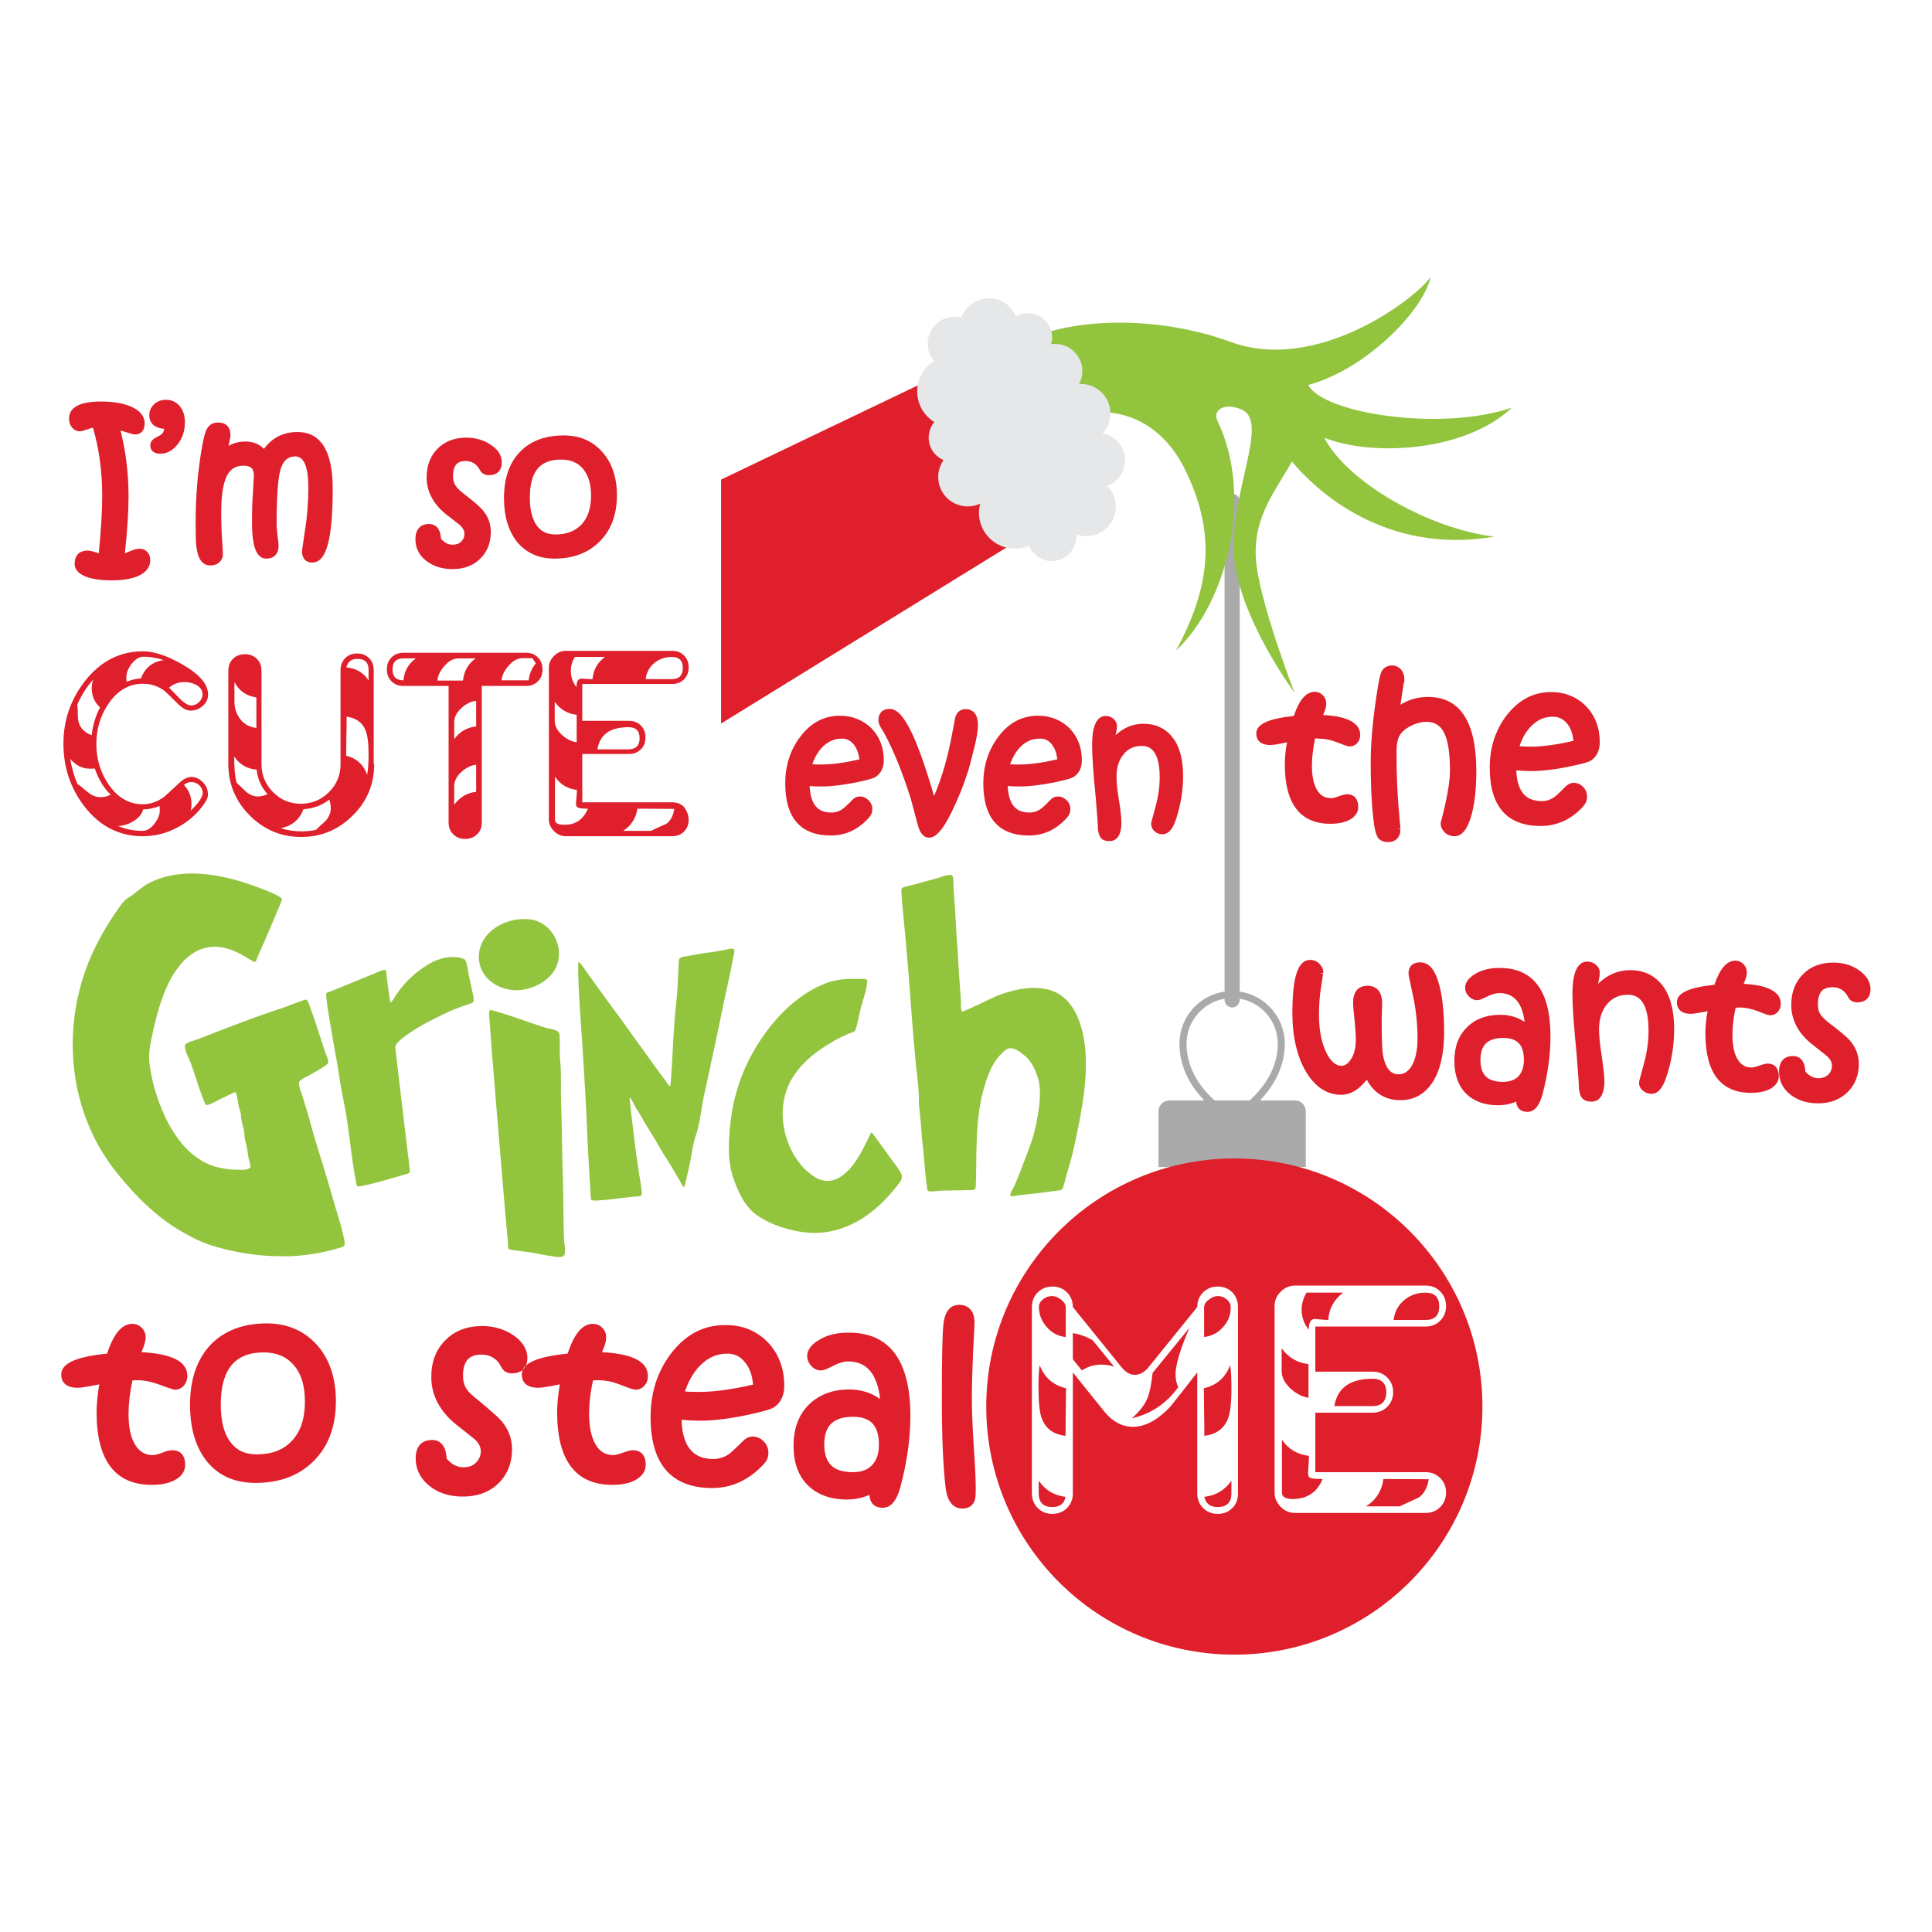 <?xml version="1.0" encoding="utf-8"?>
<!-- Generator: Adobe Illustrator 25.4.1, SVG Export Plug-In . SVG Version: 6.00 Build 0)  -->
<svg version="1.1" id="Layer_1" xmlns="http://www.w3.org/2000/svg" xmlns:xlink="http://www.w3.org/1999/xlink" x="0px" y="0px"
	 viewBox="0 0 792 792" style="enable-background:new 0 0 792 792;" xml:space="preserve">
<style type="text/css">
	.st0{fill:#AAAAAB;}
	.st1{fill:#DF1F2B;}
	.st2{fill:#92C43E;}
	.st3{fill:#E6E7E8;}
</style>
<g>
	<path class="st0" d="M474.9,455.6v22.8h60.4v-22.8c0-2.5-2-4.5-4.5-4.5h-14.3c6.6-6.8,10.2-14.9,10.2-23.2
		c0-10.9-8.1-19.9-18.5-21.4v-201c0-1.7-1.4-3.1-3.1-3.1s-3.1,1.4-3.1,3.1v201c-10.5,1.5-18.5,10.5-18.5,21.4
		c0,8.4,3.6,16.5,10.2,23.2h-14.3C476.9,451.1,474.9,453.1,474.9,455.6z M512.3,451.1h-14.4c-4.7-4.2-11.5-12.2-11.5-23.2
		c0-9.3,6.8-17,15.6-18.5v0.5c0,1.7,1.4,3.1,3.1,3.1s3.1-1.4,3.1-3.1v-0.5c8.9,1.5,15.6,9.2,15.6,18.5
		C523.8,438.9,517,446.8,512.3,451.1z"/>
	<path class="st1" d="M506,474.9c56.2,0,101.7,45.6,101.7,101.7c0,56.2-45.6,101.7-101.7,101.7c-56.2,0-101.7-45.5-101.7-101.7
		C404.3,520.5,449.8,474.9,506,474.9z M507.5,535.8c0-2.4-0.8-4.4-2.3-6c-1.6-1.6-3.6-2.4-6-2.4s-4.4,0.8-6,2.4
		c-1.6,1.6-2.4,3.6-2.4,6l-19.9,24.6c-1.7,2.1-3.6,3.2-5.7,3.2c-2,0-3.8-1.1-5.5-3.2l-19.9-24.6c0-2.4-0.8-4.4-2.4-6s-3.6-2.4-6-2.4
		s-4.4,0.8-6,2.4c-1.6,1.6-2.4,3.6-2.4,6v76.4c0,2.4,0.8,4.4,2.4,6s3.6,2.4,6,2.4s4.4-0.8,6-2.4c1.6-1.6,2.4-3.6,2.4-6v-49.6
		l12.7,15.8c3.5,4.4,7.5,6.5,11.9,6.5c5.1,0,10.2-2.8,15.4-8.3c3.7-4.7,7.4-9.3,11-14v49.6c0,2.4,0.8,4.4,2.4,6s3.6,2.4,6,2.4
		s4.4-0.8,6-2.4c1.6-1.6,2.3-3.6,2.3-6V535.8z M436.8,588.6c-5.1-0.6-8.4-3.1-9.9-7.6c-0.8-2.4-1.2-6.8-1.2-13.1
		c0-3.4,0.2-6.1,0.5-8.3c1.9,5.1,5.5,8.2,10.8,9.5L436.8,588.6z M431.4,617.8c-3.7,0-5.6-1.9-5.6-5.6V607c2.7,3.9,6.4,6.1,11,6.6
		C436.3,616.4,434.5,617.8,431.4,617.8z M429.1,544c-2.1-2.4-3.2-5.1-3.2-8.2c0-1.3,0.6-2.3,1.7-3.2s2.4-1.3,3.7-1.3
		c1.2,0,2.4,0.5,3.7,1.5c1.3,1,1.9,2.1,1.9,3.2v12.1C433.8,547.8,431.2,546.4,429.1,544z M451.6,559.4c-3,0-5.7,0.8-8.1,2.4
		l-3.7-4.6v-10.7c3,0.5,5.7,1.5,8.1,2.9l8.8,10.8C455,559.7,453.3,559.4,451.6,559.4z M481.9,563.4c0,2,0.4,3.8,1.1,5.3
		c-4.8,6.6-11.1,10.9-19,12.7c3.1-2.7,5.2-5.4,6.4-8.3c0.9-2.2,1.6-5.6,2.1-10.3l15.1-18.5C483.8,553.1,481.9,559.5,481.9,563.4z
		 M501.4,544c-2.1,2.4-4.7,3.7-7.8,4.1V536c0-1.2,0.6-2.3,1.9-3.2c1.3-1,2.5-1.5,3.7-1.5c1.3,0,2.5,0.4,3.6,1.3
		c1.1,0.9,1.7,1.9,1.7,3.2C504.6,538.9,503.5,541.7,501.4,544z M503.6,581c-1.5,4.4-4.8,7-9.9,7.6c0-2.1,0-5.4-0.1-9.7
		c0-4.4-0.1-7.6-0.1-9.8c5.3-1.2,8.9-4.4,10.8-9.5c0.3,2.2,0.5,4.9,0.5,8.3C504.9,574.2,504.4,578.6,503.6,581z M499.2,617.8
		c-3.1,0-4.9-1.4-5.5-4.2c4.7-0.5,8.4-2.7,11.1-6.6v5.2C504.8,615.9,502.9,617.8,499.2,617.8z M590.4,605.9c-1.6-1.6-3.6-2.4-6-2.4
		h-45.2v-24.4h23.5c2.4,0,4.4-0.8,6-2.4c1.6-1.6,2.4-3.6,2.4-6s-0.8-4.4-2.4-6c-1.6-1.6-3.6-2.4-6-2.4h-23.5v-18.5h45.2
		c2.4,0,4.4-0.8,6-2.4c1.6-1.6,2.4-3.6,2.4-6s-0.8-4.4-2.4-6c-1.6-1.6-3.6-2.4-6-2.4h-53.5c-2.2,0-4.2,0.8-5.9,2.5s-2.5,3.6-2.5,5.9
		v76.4c0,2.2,0.8,4.2,2.5,5.9s3.6,2.5,5.9,2.5h53.5c2.4,0,4.4-0.8,6-2.4c1.6-1.6,2.4-3.6,2.4-6C592.8,609.5,592,607.5,590.4,605.9z
		 M536.4,573c-2.6-0.4-5-1.7-7.3-3.7c-2.4-2.3-3.7-4.7-3.7-7.1v-9.5c2.7,3.8,6.4,6,11,6.5V573z M530,614.5c-3,0-4.5-0.9-4.5-2.6
		v-21.7c2.7,3.9,6.4,6.1,11.1,6.6c0,1.3-0.1,2.7-0.2,4.2c-0.1,1.5-0.2,2.4-0.2,2.8c0,1.1,0.4,1.9,1.1,2.1c0.7,0.3,2.4,0.4,4.9,0.4
		C539.9,611.8,535.8,614.5,530,614.5z M544.5,541.1c-0.9,0-2-0.1-3.2-0.2c-1.2-0.1-2-0.2-2.3-0.2c-1.7,0-2.5,1.5-2.5,4.4
		c-1.9-2.4-2.9-5.1-2.9-8.2c0-2.5,0.7-4.9,2-7h15C546.9,532.7,544.8,536.4,544.5,541.1z M562.7,576.4H547
		c1.2-7.4,6.4-11.2,15.7-11.2c3.7,0,5.6,1.9,5.6,5.6C568.2,574.5,566.4,576.4,562.7,576.4z M581.6,613.9c0,0-2.7,1.2-7.8,3.6H560
		c4.1-2.6,6.5-6.4,7.1-11.2l18.6,0.1C585.1,610,583.7,612.4,581.6,613.9z M584.4,541.1h-13.1c0.4-3.3,1.8-6,4.3-8.1s5.4-3.1,8.8-3.1
		c3.7,0,5.6,1.9,5.6,5.6C590,539.3,588.1,541.1,584.4,541.1z"/>
	<g>
		<polygon class="st1" points="295.6,296.6 415.9,222.4 380.6,155.9 295.6,196.6 		"/>
		<path class="st2" d="M415.3,143.2c14.6-12,54.6-15.7,89.3-3s74.4-16.6,81.9-26.6c-3.5,14.7-27.5,38.2-50.2,44.2
			c6.1,11.8,54.7,19.2,83.5,9.3c-19.6,18.5-58.1,20-77,12.3C553,198.6,587,217,612.6,220c-44.7,7.6-73.1-18.9-83-30.8
			c-6.1,11.2-15.7,22.1-14.8,39.2c0.9,17.2,15.9,55.6,15.9,55.6s-22.9-30.8-24.8-56.2s14.5-54.7,3.3-59.8
			c-6.9-3.2-12.4-0.1-10.1,4.6c14.6,30.1,4.5,73.9-17,94.1c15-27.7,15.9-49.5,3.6-74.4c-10.8-21.8-33-30.8-59.2-16.3L415.3,143.2z"
			/>
		<path class="st3" d="M461.2,188.6c0-5.5-4-10-9.2-10.9c2-2.2,3.2-5,3.2-8.2c0-6.7-5.4-12.1-12.1-12.1c-0.3,0-0.5,0-0.7,0
			c0.8-1.6,1.3-3.4,1.3-5.3c0-6.1-5-11.1-11.1-11.1c-0.6,0-1.1,0-1.7,0.1c0.2-0.8,0.4-1.7,0.4-2.7c0-5.5-4.5-10-10-10
			c-1.7,0-3.3,0.4-4.8,1.2c-1.9-4.3-6.1-7.3-11.1-7.3c-5.2,0-9.6,3.3-11.3,7.8c-0.9-0.2-1.8-0.3-2.7-0.3c-6.1,0-11.1,5-11.1,11.1
			c0,2.7,1,5.2,2.6,7.1c-4.2,2.6-6.9,7.2-6.9,12.5s2.8,9.9,7,12.5c-1.4,1.7-2.3,4-2.3,6.4c0,4.1,2.5,7.7,6.1,9.2
			c-1.4,2-2.2,4.4-2.2,6.9c0,6.7,5.4,12.1,12.1,12.1c1.8,0,3.6-0.4,5.1-1.1c-0.3,1.2-0.5,2.4-0.5,3.7c0,8.1,6.6,14.7,14.7,14.7
			c2.1,0,4.1-0.4,5.9-1.2c1.5,3.7,5.1,6.3,9.3,6.3c5.5,0,10-4.5,10-10c0-0.3,0-0.6,0-0.9c1.3,0.5,2.6,0.7,4.1,0.7
			c6.7,0,12.1-5.4,12.1-12.1c0-3.3-1.3-6.4-3.5-8.5C458.1,197.7,461.2,193.5,461.2,188.6z"/>
	</g>
	<path class="st1" d="M84.1,328.9c-2.7,4.2-6.4,7.6-11,10.1c-4.7,2.6-9.5,3.8-14.6,3.8c-9.5,0-17.5-4-23.8-12.1
		c-5.8-7.5-8.7-16.1-8.7-25.9c0-9.6,3-18.2,8.9-25.7C41.3,271,49.2,267,58.6,267c4.5,0,10,1.8,16.2,5.4c7,4,10.5,8.1,10.5,12.3
		c0,1.8-0.7,3.4-2.2,4.7c-1.5,1.3-3.1,1.9-5,1.9c-1.6,0-3.3-0.9-5.2-2.8c-3.1-3.1-5-4.9-5.6-5.4c-2.6-1.9-5.5-2.8-8.8-2.8
		c-5.7,0-10.4,2.8-14.1,8.3c-3.3,4.9-4.9,10.3-4.9,16.4s1.6,11.5,4.9,16.4c3.7,5.5,8.4,8.3,14.1,8.3c3.1,0,5.9-1,8.6-2.9
		c0.5-0.4,2.5-2.2,5.9-5.4c2-2,3.8-2.9,5.4-2.9c1.7,0,3.3,0.7,4.7,2.1c1.4,1.4,2.1,3,2.1,4.7C85.4,326.3,85,327.5,84.1,328.9z
		 M38.9,315.1H37c-3,0.1-5.8-1.2-8.2-4c0.6,3.7,1.6,7.3,3.1,10.6l0.2-0.1c0.1,0,1.2,0.9,3.2,2.6s3.9,2.6,5.8,2.6
		c1.4,0,2.8-0.3,4.3-1C42.4,322.9,40.3,319.3,38.9,315.1z M37.6,282.1c0-1.2,0.2-2.4,0.6-3.5c-2.7,3-4.9,6.5-6.6,10.4
		c0.2,0.1,0.3,1.6,0.3,4.4c0,3.9,1.9,6.6,5.7,8c0.4-4.1,1.6-7.9,3.4-11.4C38.7,287.9,37.6,285.2,37.6,282.1z M65.4,330.4
		c-2.2,0.9-4.4,1.4-6.7,1.4c-0.5,1.9-1.8,3.5-4.1,4.9c-2,1.2-4.1,1.9-6.2,1.9c3.3,1.4,6.6,2,10.1,2c1.7,0,3.3-1,4.8-2.9
		c1.4-1.8,2.2-3.6,2.2-5.4C65.5,331.8,65.5,331.2,65.4,330.4z M58.8,269.2c-1.7,0-3.3,1-4.8,2.9s-2.2,3.8-2.2,5.5c0,0.4,0,1,0.1,1.9
		c2-0.8,3.9-1.3,5.9-1.4c1.6-4.3,4.6-6.8,9.3-7.5C64.4,269.7,61.6,269.2,58.8,269.2z M58.8,267L58.8,267L58.8,267z M80.5,280.8
		c-1.5-0.8-3.1-1.2-4.9-1.2c-2.4,0-4.5,0.8-6.3,2.3c1.4,1.4,2.9,2.9,4.3,4.4c2,2,3.6,2.9,4.8,2.9c1.2,0,2.3-0.5,3.2-1.4
		c0.9-0.9,1.4-1.9,1.4-3.1C83.1,283.1,82.2,281.8,80.5,280.8z M81.7,321.9c-1-0.9-2.1-1.3-3.3-1.3c-1.1,0-2.1,0.4-3,1.2
		c2.1,2.2,3.1,4.8,3.1,7.8c0,1-0.1,1.9-0.4,2.8c3.4-3.3,5-5.7,5-7.4C83.1,323.8,82.6,322.8,81.7,321.9z M153.4,313.2
		c0,8.2-2.9,15.3-8.8,21.1c-5.8,5.8-12.9,8.8-21.1,8.8s-15.2-2.9-21.1-8.8c-5.8-5.8-8.8-12.9-8.8-21.1V275c0-2,0.6-3.6,1.9-4.9
		s2.9-1.9,4.9-1.9s3.6,0.6,4.9,1.9s1.9,2.9,1.9,4.9v38.3c0,4.4,1.6,8.3,4.7,11.4c3.2,3.2,6.9,4.8,11.4,4.8s8.3-1.6,11.5-4.7
		c3.2-3.2,4.8-7,4.8-11.5v-38.6c0-2,0.7-3.6,1.9-4.9c1.3-1.3,2.9-1.9,4.9-1.9s3.6,0.6,4.9,1.9c1.3,1.3,1.9,2.9,1.9,4.9v38.5H153.4z
		 M105.1,298.4v-12.5c-4-0.6-7.1-2.6-9-6.3v7.8c0,2.9,0.8,5.3,2.3,7.3C100,296.8,102.2,298.1,105.1,298.4z M109.7,325.6
		c-2.6-2.9-4.1-6.3-4.5-10.1c-3.9-0.3-7-2.1-9.2-5.4c0,4.7,0.3,8.3,1,10.8c1.3,1.2,2.6,2.4,3.9,3.7c1.6,1.3,3.2,1.9,4.7,1.9
		C106.9,326.5,108.2,326.2,109.7,325.6z M135.6,331.4c0-1.1-0.2-2.3-0.6-3.6c-3.1,2.4-6.7,3.7-10.6,3.9c-1.6,4.3-4.7,6.9-9.3,7.8
		c2.7,0.9,5.6,1.3,8.5,1.3c2,0,4-0.2,5.9-0.6c1.4-1.3,2.7-2.6,4.1-3.8C134.9,334.8,135.6,333.1,135.6,331.4z M151.1,278.9v-4.3
		c0-3-1.5-4.5-4.6-4.5c-2.5,0-4,1.2-4.5,3.5C145.9,273.9,148.9,275.7,151.1,278.9z M151.1,309.2c0-4.5-0.4-7.8-1.3-9.9
		c-1.3-3.2-3.9-5-7.7-5.5c0,1.8,0,4.4-0.1,8c0,3.5-0.1,6.2-0.1,8c4.2,1,7.1,3.6,8.6,7.8C150.9,315.7,151.1,312.9,151.1,309.2z
		 M222.4,274.4c0,2-0.6,3.6-1.9,4.9c-1.3,1.3-2.9,1.9-4.9,1.9h-18.1v56c0,2-0.6,3.6-1.9,4.8c-1.3,1.3-2.9,1.9-4.9,1.9
		s-3.6-0.6-4.9-1.9c-1.3-1.3-1.9-2.9-1.9-4.8v-56h-18.5c-2,0-3.6-0.6-4.9-1.9c-1.3-1.3-1.9-2.9-1.9-4.9s0.6-3.6,1.9-4.9
		c1.3-1.3,2.9-1.9,4.9-1.9h50.2c2,0,3.6,0.6,4.9,1.9S222.4,272.4,222.4,274.4z M170.5,269.9h-5.1c-3,0-4.5,1.5-4.5,4.5
		s1.5,4.5,4.5,4.5C165.7,275.1,167.4,272.1,170.5,269.9z M195,269.9h-7c-2.1,0-4,1-5.8,3.1c-1.7,1.9-2.7,3.9-2.9,6h10.5
		C190.2,275.1,191.9,272.1,195,269.9z M195.2,297.8v-10.5c-2.1,0.2-4.1,1.2-6,2.9c-2,1.8-3,3.8-3,5.8v7
		C188.5,299.9,191.4,298.2,195.2,297.8z M195.2,324.6v-11.1c-2.1,0.2-4.1,1.2-6,2.9c-2,1.8-3,3.8-3,5.8v7.7
		C188.5,326.8,191.4,325,195.2,324.6z M219.7,271.9l-1.5-2.1h-3.9c-2.1,0-4,1-5.8,3.1c-1.7,1.9-2.7,3.9-2.9,6h11.1
		C217,276.3,218,273.9,219.7,271.9z M282.3,336c0,2-0.6,3.6-1.9,4.9s-2.9,1.9-4.9,1.9h-43.6c-1.8,0-3.4-0.7-4.8-2.1
		c-1.4-1.4-2.1-3-2.1-4.8v-62.2c0-1.8,0.7-3.4,2.1-4.8c1.4-1.4,3-2.1,4.8-2.1h43.6c2,0,3.6,0.6,4.9,1.9s1.9,2.9,1.9,4.9
		s-0.6,3.6-1.9,4.9s-2.9,1.9-4.9,1.9h-36.8v15.1h19.1c2,0,3.6,0.6,4.9,1.9s1.9,2.9,1.9,4.9s-0.6,3.6-1.9,4.9s-2.9,1.9-4.9,1.9h-19.1
		v19.8h36.8c2,0,3.6,0.6,4.9,1.9C281.6,332.5,282.3,334.1,282.3,336z M236.3,293c-3.7-0.4-6.7-2.2-8.9-5.3v7.8c0,2,1,4,3,5.8
		c1.9,1.7,3.9,2.7,6,3V293H236.3z M241,331.5c-2.1,0-3.4-0.1-4-0.4c-0.6-0.2-0.9-0.8-0.9-1.7c0-0.3,0.1-1,0.2-2.2
		c0.1-1.2,0.2-2.4,0.2-3.4c-3.8-0.4-6.8-2.2-9-5.4V336c0,1.4,1.2,2.1,3.7,2.1C235.9,338.2,239.2,335.9,241,331.5z M248,269.3h-12.3
		c-1.1,1.7-1.7,3.6-1.7,5.7c0,2.5,0.8,4.7,2.3,6.7c0-2.4,0.7-3.5,2.1-3.5c0.3,0,0.9,0,1.9,0.1s1.8,0.1,2.6,0.1
		C243.2,274.6,244.9,271.6,248,269.3z M262.2,302.6c0-3-1.5-4.5-4.5-4.5c-7.6,0-11.8,3-12.8,9.1h12.8
		C260.7,307.1,262.2,305.6,262.2,302.6z M276.4,331.6l-15.1-0.1c-0.6,3.9-2.5,6.9-5.8,9.1h11.3c4.2-1.9,6.3-2.9,6.4-2.9
		C274.8,336.5,276,334.5,276.4,331.6z M279.9,273.8c0-3-1.5-4.5-4.5-4.5c-2.7,0-5.1,0.8-7.2,2.5c-2,1.7-3.2,3.9-3.5,6.6h10.7
		C278.4,278.4,279.9,276.9,279.9,273.8z"/>
	<path class="st2" d="M109.6,514.8c-7.6-0.5-15.2-1.9-22.4-4.1c-4.7-1.4-8.7-3.5-13-6c-10.3-6-18.7-14.5-26.2-23.8
		c-20.1-24.8-23.3-59.6-10.8-88.6c3.1-7.1,7-13.8,11.5-20.1c1.2-1.7,2.2-3.2,3.9-4.2c2.9-1.7,5.3-4.3,8.3-5.9
		c12.9-6.7,28.7-4,41.9,0.6c1.2,0.4,13.3,4.6,12.8,6.1c-1.3,3.4-2.8,6.7-4.2,10.1c-1.6,3.8-3.2,7.6-4.9,11.3c-0.3,0.8-0.7,1.5-1,2.3
		c-0.5,1.1-0.4,2.4-1.7,1.6c-3.3-1.9-6.5-4-10.2-5.1c-13.7-4.2-22.2,7.3-26.5,18.6c-2.4,6.3-4,13-5.3,19.6c-0.6,3.1-0.9,5.6-0.5,8.8
		c0.5,3.9,1.3,7.9,2.5,11.7c4,13,12.1,28.3,26.8,31.1c2.1,0.4,4.3,0.8,6.5,0.7c1.3,0,4.5,0.4,5.4-0.9c0.5-0.7-0.2-1.9-0.3-2.6
		c-0.4-1.5-0.6-3.1-0.8-4.6c-0.3-2-1.2-4.2-1.2-6.2c0-2.6-1.4-5.1-1.4-7.8c0-1.2-0.6-2.5-0.9-3.7c-0.3-1.5-0.5-3-0.8-4.5
		c-0.4-1.7-0.5-1.7-2.1-0.9c-1.4,0.6-2.8,1.4-4.2,2c-1.2,0.5-6.1,3.6-6.6,2.4c-2.3-5.3-3.9-11-5.8-16.4c-0.7-2.1-2.8-5.5-2.6-7.8
		c0.1-1.1,4.6-2.2,5.3-2.5c11.2-4.3,22.4-8.8,33.8-12.5c2.8-0.9,5.4-2.1,8.2-3c2-0.7,2.6-1.4,3.4,0.6c1.6,4.4,3.1,8.8,4.5,13.2
		c0.8,2.4,1.6,4.9,2.4,7.3c0.4,1.2,1.9,3.7,0.7,4.7c-2,1.6-4.5,2.8-6.8,4.2c-0.7,0.5-4.6,2.1-4.7,3.1c-0.3,1.9,1.2,4.8,1.7,6.7
		c0.7,2.7,1.7,5.3,2.4,8c1.6,6.2,3.5,12.3,5.4,18.4c2.4,7.6,4.5,15.3,6.8,22.9c0.6,1.9,1.2,3.9,1.6,5.9c0.3,1.4,0.8,2.8,0.8,4.3
		c0,1.4-1.2,1.4-2.3,1.8c-6.7,2-13.9,3.2-20.9,3.4C115.2,514.9,112.4,515,109.6,514.8C100.9,514.3,111.8,514.9,109.6,514.8z
		 M242.4,491.9c0.3,1,16-1.3,17.8-1.4c1.7-0.1,3.1,0.2,2.9-1.8c-0.2-2.5-0.7-4.9-1.1-7.4c-0.8-5.4-1.6-10.8-2.2-16.2
		c-0.1-1.2-1.9-15.1-1.7-15.1c0.7,0,2.3,3.8,2.7,4.4c1.1,1.5,2,3.2,2.9,4.8c1.8,3.1,3.8,6.1,5.6,9.2c1.7,3.1,3.6,6.1,5.5,9.1
		c1.1,1.7,2,3.5,3.1,5.2c0.7,1,1.6,3.4,2.6,4c0.1,0,2.2-9.1,2.3-9.7c0.7-3.5,1.1-7.6,2.3-11c1.8-5.1,2.3-11.1,3.4-16.4
		c2.8-13,5.7-26,8.3-39.1c1.3-6.2,2.8-12.4,3.9-18.6c0.1-0.5,0.7-2.4,0.1-2.8c-0.9-0.5-2.2,0-3.1,0.2c-2.7,0.5-5.4,1-8.1,1.3
		c-3.1,0.4-6.2,1.1-9.3,1.6c-2.2,0.4-2,1-2.1,3.1c-0.3,5.3-0.4,10.7-1,16c-1.2,10.6-1.4,21.4-2.2,32c-0.2,2.9-0.4,2.3-2,0
		c-1.7-2.4-3.6-4.8-5.3-7.2c-3.4-4.9-7-9.6-10.4-14.5c-3.6-5.1-7.4-10-11-15.1c-1.9-2.7-3.9-5.3-5.8-8c-0.5-0.6-3.5-5.7-3.5-3.5
		c0,11.5,1.1,23.1,1.8,34.5c0.7,11.6,1.5,23.3,1.9,34.9c0.2,5,0.5,9.9,0.8,14.9c0.1,2.6,0.3,5.3,0.5,7.9
		C242.1,488.9,242,490.7,242.4,491.9C242.5,492.1,242.3,491.5,242.4,491.9z M414.2,490.2c0.3,0.5,2.8-0.1,3.3-0.2
		c5.5-0.6,11-1.2,16.4-2c1.6-0.2,1.6-0.3,2.1-1.9c0.7-2.2,1.2-4.6,1.9-6.8c1.5-4.7,2.5-9.5,3.5-14.3c2.4-11.6,4.5-23,3.5-34.8
		c-0.9-10.2-4.8-22.7-16.4-24.8c-6.6-1.2-13.3,0.4-19.5,2.7c-1.3,0.5-14.3,6.9-14.6,6.6c-0.7-0.6-0.4-3.9-0.5-4.7
		c-0.2-2.4-0.3-4.8-0.5-7.2c-0.4-4.2-0.5-8.5-0.8-12.7c-0.7-8.7-1-17.4-1.7-26.1c-0.1-0.8,0.2-5.2-0.9-5.3c-2.1-0.1-4.1,0.8-6.1,1.4
		c-2.1,0.6-4.2,1.1-6.2,1.7c-1.8,0.5-3.6,0.9-5.3,1.4c-1.4,0.4-3,0.3-2.9,2.1c0.2,4.3,0.7,8.6,1.1,12.9c1.2,12.4,2.2,24.9,3.1,37.4
		c0.4,6,1,12.1,1.5,18.1c0.5,5.8,1.5,11.8,1.5,17.6c0,3.1,0.6,6.2,0.8,9.3c0.2,3,0.4,6.1,0.8,9.1c0.5,4.2,0.7,8.6,1.2,12.8
		c0.2,1.8,0.4,3.6,0.7,5.4c0.2,1,4.5,0.2,5.4,0.2c3.6-0.1,7.1-0.1,10.7-0.2c1.5-0.1,3.7,0.4,3.7-1.4c0.5-13.1-0.4-26.3,3-39.1
		c1.7-6.4,3.9-12.9,9.4-17.1c2.5-1.9,6.2,1.2,8.1,2.8c2.3,2,3.7,5.1,4.7,7.9c1.8,4.9,1.1,10.8,0.3,15.9c-0.6,3.7-1.4,7.4-2.6,11
		c-1.5,4.2-3.1,8.4-4.7,12.5c-0.7,1.9-1.5,3.7-2.3,5.6C415.5,486.9,413.8,489.5,414.2,490.2C414.3,490.4,414.1,490,414.2,490.2z
		 M146.3,486.2c0.2,1.1,17.2-4,19.1-4.6c1.3-0.4,2.7-0.3,2.6-1.8c-0.2-2.3-0.5-4.5-0.8-6.8c-1.6-13.9-3.4-27.7-4.9-41.6
		c-0.1-0.8-0.5-2.3,0-3.1c1.4-2,3.8-3.6,5.8-5c4.1-2.8,8.7-5.1,13.2-7.3c3.5-1.7,7.2-3.2,10.9-4.4c0.8-0.3,2.1-0.4,2-1.5
		c0-1.2-0.3-2.5-0.6-3.7c-0.5-2.2-0.9-4.4-1.4-6.6c-0.3-1.2-0.7-6.1-1.9-6.6c-4.3-1.9-10.3-0.5-14.2,1.8c-6,3.5-11.1,8.4-14.7,14.4
		c-1.3,2.1-1.4,2-1.7-0.1c-0.3-2-0.5-4-0.8-6c-0.2-1.7-0.5-3.5-0.6-5.2c-0.1-1.4-4.1,0.7-4.8,1c-6.1,2.4-12.1,5-18.2,7.4
		c-1.1,0.4-1.7,0.3-1.6,1.5c0.1,1,0.2,2,0.3,2.9c0.2,2,0.6,3.9,0.9,5.9c1,6.2,2.1,12.4,3.2,18.5c0.9,5.2,1.6,10.5,2.7,15.7
		C143.3,462.7,143.8,474.7,146.3,486.2C146.4,486.6,146.2,486,146.3,486.2z M331.2,505.3c7,0.6,14-1.1,20.4-4.7
		c6.6-3.7,12.4-9.4,17.3-16c1.6-2.2,0.6-3.7-0.8-5.7c-2.1-2.8-4.1-5.6-6.1-8.4c-1.3-1.8-2.6-3.6-3.9-5.3c-0.6-0.8-0.8-1.4-1.3-0.3
		c-1.9,3.8-3.6,7.7-6,11.1c-4.3,6.3-10.2,10.6-16.8,6.5c-11.7-7.3-17.5-26.8-9.3-40.4c4.2-7,10.6-11.6,16.9-15.2
		c2-1.2,4.1-2.2,6.2-3.1c0.9-0.4,2.7-0.7,3-1.9c1-3.2,1.5-6.7,2.4-9.9c0.8-2.9,2.3-6.9,2.3-10c0-1-3-0.7-3.4-0.7
		c-4.4-0.1-8.5,0-12.8,1.5c-12.8,4.5-24.1,16.4-31.4,30c-3.9,7.2-6.7,15.4-8,24c-1.1,7.6-2,17.8,0.4,25.1c2.1,6.5,4.9,12.6,9.9,16.2
		C316.3,502.3,324.1,504.7,331.2,505.3C341.9,506.2,324.9,504.7,331.2,505.3z M225.9,514.9c1.2,0.2,5,1.1,5.5-0.6
		c0.6-1.9-0.1-4.4-0.2-6.3c-0.3-7.5-0.2-15.1-0.4-22.6c-0.4-11.3-0.4-22.6-0.8-34c-0.2-5.2,0.2-10.7-0.3-15.8
		c-0.4-3.7-0.1-7.5-0.3-11.3c-0.1-2.3-3.6-2.4-5.5-2.9c-6.8-2.1-13.4-4.8-20.3-6.7c-2.7-0.8-3.2-1.2-3.1,1.2
		c0.4,5.8,0.9,11.6,1.3,17.3c1.5,18.9,3.1,37.7,4.7,56.6c0.5,6.4,1.1,12.8,1.7,19.2c0,0.5-0.1,2.5,0.3,2.9c0.6,0.6,2.4,0.6,3.1,0.7
		c1.8,0.3,3.5,0.5,5.3,0.7C220,513.8,222.9,514.5,225.9,514.9C226.8,515,224.9,514.8,225.9,514.9z M208.9,405.7
		c7.3,1.3,17-3,19.5-10.3c2.8-7.9-2.5-17.4-11-18.5c-8.6-1.1-19.2,3.7-20.9,13C195.1,398.1,200.9,404.3,208.9,405.7
		C209.4,405.8,205.4,405.1,208.9,405.7z"/>
	<g>
		<path class="st1" d="M344.3,293.4c-6.6,0-12.2,3-16.6,9.1c-3.8,5.2-5.8,11.5-5.8,18.6c0,14.2,6.3,21.4,18.7,21.4
			c6,0,11.2-2.4,15.6-7.3c0.9-1,1.4-2.2,1.4-3.4c0-1.5-0.5-2.7-1.5-3.7s-2.2-1.6-3.6-1.6c-1.2,0-2.3,0.5-3.2,1.5
			c-2.4,2.5-3.5,3.4-4,3.7c-1.3,0.9-2.8,1.4-4.4,1.4c-3.7,0-8.6-1.2-9-10.9c1.9,0.2,3.6,0.2,5,0.2c3.9,0,8.8-0.6,14.3-1.7
			c5.7-1.2,7.2-1.8,7.9-2.3c2.1-1.5,3.2-3.7,3.2-6.7c0-5.3-1.7-9.7-5.1-13.2C353.8,295.2,349.4,293.4,344.3,293.4z M350,305.2
			c1.2,1.5,2,3.6,2.3,6.1c-6.1,1.4-11.3,2.1-15.6,2.1c-1.3,0-2.5,0-3.7-0.1c1.1-3.2,2.7-5.7,4.6-7.5c2.2-2,4.6-3,7.4-3
			C347,302.7,348.6,303.5,350,305.2z M400.9,297.3c0,2.1-0.5,5.3-1.6,9.6c-1.2,4.7-2,7.9-2.6,9.7c-1.7,5.4-4,11-6.8,16.7
			c-3.4,6.9-6.3,10.1-9.1,10.1c-2,0-3.6-1.7-4.5-5l-3-11.2c-3.4-10.7-7-19.6-10.8-26.6c-0.5-0.8-1-1.7-1.5-2.5
			c-0.6-1.1-0.9-2-0.9-2.9c0-2.9,1.7-4.6,4.6-4.6c3.1,0,6,3.3,9.3,10.3c2.6,5.6,5.6,14.1,8.9,25.4c3.2-7.3,5.8-16.3,7.7-27
			c0.8-4.4,1-5.4,1.2-5.8c0.7-1.8,2.1-2.8,4.1-2.8C397.8,290.7,400.9,291.6,400.9,297.3z M425.5,293.4c-6.6,0-12.2,3-16.6,9.1
			c-3.8,5.2-5.8,11.5-5.8,18.6c0,14.2,6.3,21.4,18.7,21.4c6,0,11.2-2.4,15.6-7.3c0.9-1,1.4-2.2,1.4-3.4c0-1.5-0.5-2.7-1.5-3.7
			s-2.2-1.6-3.6-1.6c-1.2,0-2.3,0.5-3.2,1.5c-2.4,2.5-3.5,3.4-4,3.7c-1.3,0.9-2.8,1.4-4.4,1.4c-3.7,0-8.6-1.2-9-10.9
			c1.9,0.2,3.6,0.2,5,0.2c3.9,0,8.8-0.6,14.3-1.7c5.7-1.2,7.2-1.8,7.9-2.3c2.1-1.5,3.2-3.7,3.2-6.7c0-5.3-1.7-9.7-5.1-13.2
			C435,295.2,430.7,293.4,425.5,293.4z M431.2,305.2c1.2,1.5,2,3.6,2.2,6.1c-6.1,1.4-11.3,2.1-15.6,2.1c-1.3,0-2.5,0-3.7-0.1
			c1.1-3.2,2.7-5.7,4.6-7.5c2.2-2,4.6-3,7.4-3C428.2,302.7,429.9,303.5,431.2,305.2z M485,318.2c0,5.9-1,11.8-2.9,17.6
			c-0.5,1.5-2,6.2-5.6,6.2c-1.2,0-2.3-0.4-3.2-1.2c-0.9-0.8-1.4-1.9-1.4-3.1c0-0.3,0-0.5,1.8-7c1.1-4.1,1.7-8.1,1.7-12.1
			c0-12.8-5.6-12.8-7.5-12.8c-3,0-5.4,1.1-7.2,3.3c-2,2.3-3,5.4-3,9.3c0,2.3,0.3,5.5,1,9.6c0.7,4.3,1,7.3,1,9.2
			c0,6.3-2.7,7.6-4.9,7.6c-1.6,0-2.8-0.4-3.5-1.3c-0.5-0.6-0.9-1.6-1.2-3.2v-0.1v-0.1c0-1.5-0.3-5.8-0.9-12.9
			c-1-10-1.5-17.2-1.5-21.4c0-3,0-12.3,5.6-12.3c1.2,0,2.3,0.4,3.2,1.2c0.9,0.8,1.4,1.9,1.4,3c0,0.6-0.1,1.7-0.5,3.3
			c0,0.1,0,0.2-0.1,0.4c3.3-3.1,7.1-4.7,11.4-4.7c5.1,0,9.2,1.9,12.1,5.8C483.6,306,485,311.4,485,318.2z"/>
		<path class="st1" d="M54.3,565.9c-1.1,5-1.6,9.6-1.6,13.7c0,5.6,0.9,9.9,2.8,12.8c1.7,2.7,4,4.1,7.1,4.1c0.9,0,2.2-0.3,3.7-0.9
			c2-0.8,3.3-1.1,4.3-1.1c2,0,5.3,0.8,5.3,6c0,2.5-1.3,4.6-4,6.1c-2.4,1.4-5.7,2.1-9.7,2.1c-15,0-22.6-10-22.6-29.7
			c0-3.5,0.4-7.4,1.1-11.5c-1,0.2-2.4,0.5-4.1,0.8c-2.2,0.4-3.7,0.6-4.8,0.6c-5.8,0-6.7-3.4-6.7-5.4c0-4.6,6-7.3,18.8-8.6
			c2.7-8.2,6.1-12.2,10.3-12.2c1.5,0,2.8,0.5,3.9,1.6c1.1,1.1,1.6,2.4,1.6,3.9c0,1-0.3,2.3-0.8,3.8c-0.3,0.7-0.6,1.5-0.9,2.3
			c12.7,0.7,18.8,3.9,18.8,9.8c0,1.5-0.5,2.8-1.4,3.9c-1,1.1-2.2,1.7-3.6,1.7c-0.5,0-1.4-0.2-6.2-2c-3.2-1.2-6.3-1.9-9.3-1.9
			C55.7,565.8,55,565.8,54.3,565.9z M130,551.4c5.1,5.8,7.7,13.5,7.7,23c0,10.1-3,18.4-9,24.4c-6,6.1-14,9.1-24,9.1
			c-8.3,0-15-2.9-19.7-8.6c-4.7-5.7-7.1-13.6-7.1-23.5c0-10.5,2.9-18.7,8.5-24.6c5.6-5.8,13.4-8.7,23.2-8.7
			C118,542.6,124.8,545.6,130,551.4z M125,574.5c0-6.4-1.5-11.4-4.6-14.9c-3-3.5-7.1-5.2-12.3-5.2c-11.8,0-17.6,7-17.6,21.4
			c0,6.7,1.3,11.8,3.9,15.3c2.5,3.4,6,5.1,10.7,5.1c6.3,0,11.1-1.8,14.6-5.6C123.3,586.8,125,581.4,125,574.5z"/>
		<path class="st1" d="M539.1,302.7c-0.8,4-1.3,7.7-1.3,11c0,4.5,0.7,7.9,2.2,10.3c1.4,2.2,3.2,3.2,5.6,3.2c0.5,0,1.4-0.1,3-0.7
			s2.8-0.9,3.6-0.9c2.9,0,4.6,1.9,4.6,5.2c0,1.5-0.6,3.6-3.4,5.2c-2,1.1-4.7,1.7-8,1.7c-12.4,0-18.7-8.2-18.7-24.4
			c0-2.8,0.3-5.8,0.9-9c-0.8,0.2-1.8,0.4-3,0.6c-1.8,0.4-3.1,0.5-3.9,0.5c-5.2,0-5.7-3.3-5.7-4.7c0-3.8,4.9-6.1,15.4-7.2
			c2.2-6.7,5.1-9.9,8.6-9.9c1.3,0,2.4,0.5,3.3,1.4c0.9,0.9,1.4,2.1,1.4,3.4c0,0.9-0.2,1.9-0.7,3.2c-0.2,0.5-0.4,1-0.6,1.5
			c5.3,0.3,15.2,1.4,15.2,8.2c0,1.3-0.4,2.4-1.2,3.3s-1.9,1.4-3.1,1.4c-0.4,0-1.2-0.1-5.2-1.7c-2.5-1-5.1-1.5-7.5-1.5
			C540.1,302.7,539.7,302.7,539.1,302.7z M585.4,285.7c-4.2,0-8,1.1-11.3,3.2c0.8-5.1,1.2-7.8,1.4-9.2h0.2v-1.4
			c0-1.5-0.5-2.8-1.4-3.9c-1-1-2.2-1.6-3.6-1.6c-1.9,0-3.4,0.8-4.3,2.4c-0.3,0.6-0.8,1.8-1.4,5.5c-2,11.9-3.1,22.7-3.1,31.9
			c0,10.6,0.5,19.1,1.4,25.5c0.4,2.6,0.9,4.2,1.5,5.2c0.6,0.9,1.8,1.9,4.2,1.9c3.2,0,5.1-2,5.1-5.4h-1.3l0,0l0,0l0,0l0,0l1.3-0.2
			c0-0.2-0.2-1.7-0.8-9c-0.5-6.4-0.8-13.2-0.8-20.1V308c0-3.4,0.6-5.9,1.9-7.4c1-1.3,2.6-2.4,4.5-3.3c2-0.9,3.9-1.4,5.8-1.4
			c3.4,0,5.8,1.5,7.3,4.5c1.6,3.1,2.4,8.4,2.4,15.5c0,4.8-1.3,12-3.8,21.4v0.2v0.2c0,1.3,0.6,2.5,1.7,3.6c1.1,1,2.4,1.5,4,1.5
			c2.8,0,5-2.5,6.6-7.6c1.5-4.8,2.3-11.2,2.3-19.1C605.2,295.8,598.5,285.7,585.4,285.7z M655.8,304.3c0,3.3-1.2,5.8-3.5,7.4
			c-0.7,0.5-2.4,1.2-8.8,2.5c-6.2,1.3-11.6,1.9-16.1,1.9c-1.7,0-3.6-0.1-5.8-0.3c0.3,8.5,3.7,12.6,10.4,12.6c1.9,0,3.5-0.5,5.1-1.6
			c0.6-0.4,1.8-1.4,4.5-4.2c1.1-1.1,2.3-1.7,3.5-1.7c1.5,0,2.8,0.6,3.9,1.7c1.1,1.1,1.6,2.5,1.6,4.1c0,1.4-0.5,2.6-1.5,3.8
			c-4.9,5.4-10.8,8.1-17.5,8.1c-13.8,0-20.9-8-20.9-23.9c0-8,2.2-15,6.5-20.9c5-6.7,11.2-10.1,18.6-10.1c5.8,0,10.6,2,14.4,5.8
			C653.9,293.4,655.8,298.3,655.8,304.3z M636.6,293.8c-3.2,0-6,1.1-8.4,3.4c-2.3,2.1-4.1,5-5.3,8.7c1.4,0.1,2.9,0.2,4.4,0.2
			c4.9,0,10.9-0.8,17.7-2.4c-0.3-3-1.1-5.3-2.6-7.1C640.8,294.7,638.9,293.8,636.6,293.8z"/>
		<path class="st1" d="M589.6,402.4c1.6,5,2.4,12,2.4,20.8c0,8.7-1.6,15.6-4.7,20.4c-3.2,4.9-7.6,7.4-13.2,7.4
			c-6.1,0-10.8-2.8-13.8-8.4c-3.2,4.1-6.7,6.2-10.5,6.2c-5.7,0-10.5-3.1-14.2-9.1c-3.8-6.2-5.8-14.5-5.8-24.5
			c0-14.8,2.3-21.7,7.3-21.7c1.4,0,2.7,0.5,3.8,1.6s1.6,2.3,1.6,3.8h-1.3l1.2,0.3c0,0.1-0.2,0.9-0.8,5.2c-0.6,3.6-0.9,7.5-0.9,11.5
			c0,6.5,1.1,11.8,3.1,15.8c1.8,3.5,3.8,5.2,6.1,5.2c1.5,0,2.8-0.9,4-2.8c1.3-2,1.9-4.7,1.9-8c0-1.9-0.2-4.5-0.5-7.8
			c-0.4-3.4-0.6-5.8-0.6-7.3c0-6,3.7-6.9,5.9-6.9s6,0.9,6,7.3c0,0.6,0,1.7-0.1,3.1c0,1.5-0.1,2.6-0.1,3.4c0,7.6,0.2,12.5,0.5,14.4
			c1.4,8.1,5.3,8.1,6.5,8.1c2.2,0,4-1.2,5.4-3.6c1.5-2.6,2.3-6.4,2.3-11.2c0-5.7-0.6-11.5-1.8-17.1c-1.9-8.9-1.9-9.1-1.9-9.4
			c0-2.9,1.7-4.6,4.8-4.6C585.5,394.5,588,397.1,589.6,402.4z M635.6,424.9c0,7.5-1.1,15.5-3.3,23.8c-1.3,4.7-3.3,7.1-6.2,7.1
			c-2.7,0-4.3-1.5-4.6-4.2c-2.3,1-4.8,1.5-7.2,1.5c-5.6,0-10.1-1.6-13.3-4.8c-3.2-3.2-4.8-7.7-4.8-13.4c0-5.8,1.7-10.4,5.2-13.8
			c3.4-3.4,8-5.1,13.6-5.1c3.8,0,7.1,1,10,2.9c-1-7.9-4.4-11.8-10.4-11.8c-1.4,0-3,0.5-4.7,1.3c-2.8,1.4-3.7,1.6-4.3,1.6
			c-1.3,0-2.5-0.5-3.5-1.6c-1-1-1.5-2.2-1.5-3.5c0-2.1,1.4-4,4.2-5.7c2.7-1.6,6-2.4,9.7-2.4C628.6,396.7,635.6,406.2,635.6,424.9z
			 M624.7,434.5c0-6.2-2.7-9-8.4-9c-6.4,0-9.4,2.8-9.4,9s2.9,9,9.3,9c2.7,0,4.8-0.8,6.3-2.3C623.9,439.6,624.7,437.4,624.7,434.5z
			 M668.2,397.7c-4.9,0-9.3,1.9-13.1,5.6c0.1-0.3,0.1-0.6,0.2-0.9c0.4-1.8,0.5-2.9,0.5-3.7c0-1.2-0.5-2.3-1.6-3.2
			c-1-0.9-2.2-1.3-3.5-1.3c-6.1,0-6.1,10.3-6.1,13.7c0,4.8,0.6,12.9,1.7,24.1c0.6,8,1,12.9,1,14.5v0.1v0.1c0.3,1.7,0.7,2.8,1.3,3.5
			c0.8,0.9,2.1,1.4,3.8,1.4c2.4,0,5.3-1.5,5.3-8.4c0-2.1-0.4-5.5-1.1-10.3c-0.7-4.6-1.1-8.3-1.1-10.8c0-4.4,1.1-7.9,3.4-10.6
			c2.2-2.5,4.9-3.7,8.3-3.7c2.1,0,8.6,0,8.6,14.5c0,4.5-0.6,9.1-1.9,13.7c-2,7.3-2,7.5-2,7.8c0,1.3,0.5,2.4,1.6,3.3
			c1,0.9,2.2,1.3,3.5,1.3c2.6,0,4.6-2.3,6.1-6.9c2.2-6.5,3.2-13.1,3.2-19.7c0-7.6-1.6-13.6-4.7-17.7
			C678.4,399.9,673.9,397.7,668.2,397.7z M724.6,436c-0.8,0-1.9,0.3-3.6,0.9c-1.6,0.6-2.5,0.7-3,0.7c-2.4,0-4.2-1-5.6-3.2
			c-1.5-2.3-2.2-5.8-2.2-10.3c0-3.3,0.4-7,1.3-11c0.5,0,1-0.1,1.5-0.1c2.4,0,4.9,0.5,7.5,1.5c4,1.6,4.7,1.7,5.2,1.7
			c1.2,0,2.3-0.5,3.1-1.4s1.2-2,1.2-3.3c0-6.8-10-7.9-15.2-8.2c0.2-0.5,0.4-1,0.6-1.5c0.5-1.2,0.7-2.3,0.7-3.2
			c0-1.3-0.5-2.4-1.4-3.4c-0.9-0.9-2-1.4-3.3-1.4c-3.5,0-6.4,3.3-8.6,9.9c-10.5,1.1-15.4,3.4-15.4,7.2c0,1.4,0.6,4.7,5.7,4.7
			c0.9,0,2.2-0.2,3.9-0.5c1.2-0.2,2.2-0.4,3-0.6c-0.6,3.2-0.9,6.3-0.9,9.1c0,16.2,6.3,24.4,18.7,24.4c3.3,0,6-0.6,8-1.7
			c2.8-1.6,3.4-3.7,3.4-5.2C729.2,437.9,727.5,436,724.6,436z M751.2,404.7c2.4,0,4.2,0.9,5.6,2.7c0.4,0.6,0.8,1.2,1.1,1.8v0.1
			l0.1,0.1c0.8,1,1.9,1.5,3.3,1.5c3.5,0,5.5-2,5.5-5.4c0-2.8-1.5-5.4-4.5-7.6s-6.6-3.3-10.8-3.3c-5.1,0-9.3,1.6-12.4,4.8
			c-3.2,3.2-4.8,7.4-4.8,12.5c0,6.3,2.9,11.8,8.8,16.4c4.6,3.6,5.7,4.5,5.9,4.7l0,0c1.3,1.2,2,2.5,2,3.8c0,1.5-0.5,2.7-1.5,3.7
			s-2.4,1.5-4.1,1.5c-1.9,0-3.7-0.9-5.3-2.7c-0.3-5.6-3.3-6.4-5.1-6.4c-2.1,0-5.7,0.8-5.7,6.4c0,3.7,1.5,6.9,4.5,9.3
			s6.9,3.7,11.5,3.7c4.9,0,8.9-1.5,12-4.5s4.7-6.9,4.7-11.6c0-3.6-1.2-6.9-3.7-9.7c-1.1-1.3-3.8-3.6-8.3-7c-1.8-1.4-3-2.6-3.7-3.6
			c-0.7-1.1-1.1-2.5-1.1-4.2C745.3,406.8,747.1,404.7,751.2,404.7z"/>
		<path class="st1" d="M205.5,582.4c2.9,3.4,4.4,7.3,4.4,11.7c0,5.7-1.9,10.4-5.6,14c-3.7,3.6-8.6,5.4-14.5,5.4
			c-5.6,0-10.3-1.5-13.9-4.5c-3.6-2.9-5.5-6.7-5.5-11.2c0-6.5,4.2-7.5,6.7-7.5c2.6,0,5.7,1.4,6,7.7c2.1,2.3,4.3,3.5,6.8,3.5
			c2.2,0,3.9-0.6,5.2-1.9c1.3-1.3,2-2.8,2-4.7c0-1.7-0.8-3.3-2.5-4.9l0,0c-0.3-0.2-1.6-1.3-7.2-5.7c-7.1-5.6-10.6-12.3-10.6-19.8
			c0-6.2,1.9-11.3,5.8-15.1c3.8-3.9,8.9-5.8,15.1-5.8c5,0,9.4,1.4,13.1,4c3.6,2.6,5.4,5.7,5.4,9c0,4.1-2.3,6.4-6.4,6.4
			c-1.6,0-2.9-0.6-3.8-1.8l-0.1-0.1V561c-0.5-0.7-0.9-1.5-1.4-2.3c-1.8-2.3-4.2-3.4-7.2-3.4c-5.1,0-7.5,2.8-7.5,8.7
			c0,2.1,0.5,3.9,1.4,5.3c0.8,1.3,2.4,2.8,4.6,4.5C200.8,578,204.1,580.8,205.5,582.4z M245.1,565.8c3,0,6.1,0.6,9.3,1.9
			c4.8,1.9,5.7,2,6.2,2c1.4,0,2.6-0.6,3.6-1.7c1-1.1,1.4-2.4,1.4-3.9c0-5.9-6.2-9.1-18.8-9.8c0.3-0.8,0.6-1.5,0.9-2.3
			c0.6-1.5,0.8-2.7,0.8-3.8c0-1.5-0.5-2.8-1.6-3.9c-1.1-1.1-2.4-1.6-3.9-1.6c-4.2,0-7.6,4-10.3,12.2c-12.8,1.3-18.8,4-18.8,8.6
			c0,2,0.9,5.4,6.7,5.4c1.1,0,2.6-0.2,4.8-0.6c1.7-0.3,3.1-0.6,4.1-0.8c-0.7,4.1-1.1,8-1.1,11.5c0,19.7,7.6,29.7,22.6,29.7
			c4,0,7.3-0.7,9.7-2.1c2.6-1.5,4-3.6,4-6.1c0-5.3-3.4-6-5.3-6c-1,0-2.3,0.4-4.3,1.1c-1.6,0.6-2.8,0.9-3.7,0.9c-3,0-5.4-1.3-7.1-4.1
			c-1.8-2.9-2.8-7.2-2.8-12.8c0-4.2,0.5-8.8,1.6-13.7C243.8,565.8,244.4,565.8,245.1,565.8z M314.7,550.2c4.5,4.7,6.8,10.7,6.8,17.9
			c0,3.9-1.4,6.9-4.2,8.8c-0.8,0.5-2.8,1.4-10.7,3.1c-7.6,1.6-14.2,2.4-19.7,2.4c-2.1,0-4.6-0.1-7.5-0.4c0.3,10.8,4.6,16.1,13,16.1
			c2.4,0,4.5-0.7,6.4-2c0.7-0.5,2.2-1.8,5.6-5.2c1.3-1.3,2.6-2,4.1-2c1.8,0,3.3,0.7,4.6,2c1.3,1.3,1.9,2.9,1.9,4.8
			c0,1.6-0.6,3.1-1.8,4.4c-6,6.5-13.1,9.9-21.2,9.9c-16.8,0-25.3-9.8-25.3-29.1c0-9.8,2.7-18.3,7.9-25.4c6-8.2,13.6-12.3,22.5-12.3
			C304.3,543.1,310.1,545.5,314.7,550.2z M298.2,554.9c-4,0-7.5,1.4-10.6,4.3c-2.9,2.7-5.2,6.4-6.8,11.2c1.8,0.2,3.8,0.2,5.8,0.2
			c6.1,0,13.5-1,22.1-3c-0.3-3.8-1.4-6.9-3.3-9.1C303.6,556.1,301.2,554.9,298.2,554.9z M373.2,580.5c0,9.2-1.4,19-4.1,29.1
			c-1.5,5.6-3.9,8.5-7.3,8.5c-1.9,0-5.1-0.7-5.4-5.3c-3,1.3-6,1.9-9.2,1.9c-6.8,0-12.2-2-16.1-5.9s-5.8-9.3-5.8-16.2
			c0-7,2.1-12.6,6.3-16.8c4.2-4.1,9.7-6.2,16.5-6.2c4.8,0,9.1,1.3,12.7,3.9c-1.2-10.3-5.5-15.4-13.1-15.4c-1.8,0-3.8,0.6-5.9,1.7
			c-3.3,1.7-4.5,2-5.2,2c-1.5,0-2.9-0.6-4-1.8s-1.7-2.6-1.7-4.1c0-2.5,1.7-4.8,5-6.7c3.3-2,7.3-2.9,11.8-2.9
			C364.7,546.2,373.2,557.7,373.2,580.5z M357.5,600.6c1.9-2,2.8-4.8,2.8-8.4c0-7.8-3.4-11.4-10.6-11.4c-8,0-11.8,3.6-11.8,11.3
			c0,7.8,3.7,11.4,11.7,11.4C353.1,603.5,355.6,602.6,357.5,600.6z M399.2,593.4c-0.5-8.1-0.8-14.8-0.8-19.9
			c0-5.8,0.2-12.3,0.5-19.2c0.4-7,0.6-11,0.6-12c0-6.4-4-7.4-6.3-7.4c-2.5,0-5.6,1.3-6.4,7.5c-0.5,4-0.7,14.2-0.7,31.3
			c0,15.1,0.5,27.1,1.5,35.8c0.8,7.4,4.2,8.9,6.9,8.9c3.1,0,4.5-1.7,5-3.1c0.4-1,0.5-2.6,0.5-5.1C400,607.2,399.8,601.7,399.2,593.4
			z"/>
		<path class="st1" d="M60.3,226.2c0.9,0.9,1.3,2.1,1.3,3.4c0,1.9-0.8,4.5-4.5,6.3c-2.7,1.3-6.3,2-11.1,2c-4.7,0-8.2-0.5-10.8-1.5
			c-3.8-1.5-4.6-3.7-4.6-5.2c0-3.5,1.9-5.5,5.3-5.5c0.7,0,1.7,0.2,3,0.6c0.7,0.2,1.2,0.4,1.6,0.5c0.9-9.3,1.4-17.1,1.4-23.4
			c0-10.2-1.3-19.6-3.8-28.1c-0.7,0.2-1.5,0.4-2.3,0.7c-1.9,0.7-2.6,0.8-3.1,0.8c-1.3,0-2.4-0.6-3.2-1.6c-0.8-1-1.2-2.2-1.2-3.6
			c0-4.6,4.4-7,13.1-7c5.3,0,9.6,0.8,12.8,2.3c3.4,1.6,5.1,3.9,5.1,6.7s-1.5,4.5-3.9,4.5c-0.4,0-1.1-0.1-3.3-0.8
			c-0.9-0.3-1.8-0.6-2.7-0.8c2.2,8.6,3.3,17.6,3.3,27.1c0,6.1-0.5,13.9-1.5,23.2c0.6-0.2,1.3-0.5,2-0.8c1.6-0.7,2.8-1,3.6-1
			C58.3,224.8,59.4,225.3,60.3,226.2z M68.1,163.9c-2,0-3.6,0.6-4.9,1.8c-1.3,1.2-2,2.8-2,4.5c0,2,0.8,5.1,6.1,5.6
			c-0.1,0.9-0.4,1.4-0.6,1.7s-0.8,0.9-2.5,1.7c-2.1,1-2.6,2.4-2.6,3.4c0,0.8,0.3,3.4,4.1,3.4c2.7,0,5.1-1.3,7.1-3.8s3-5.6,3-9.2
			c0-2.6-0.7-4.8-2.1-6.5C72.3,164.8,70.4,163.9,68.1,163.9z M121.9,177.1c-5.7,0-10.3,2.3-13.7,6.9c-2-2-4.5-3-7.5-3
			c-2.7,0-5,0.6-7,1.8l0.8-4.2v-0.1c0-3.4-1.8-5.3-5.1-5.3c-2.1,0-3.7,0.9-4.6,2.7c-0.7,1.2-1.3,3.4-1.9,6.9
			c-1.8,9.9-2.7,20.5-2.7,31.4c0,5.3,0.1,8.5,0.3,9.8c0.6,5.2,2.5,7.8,5.7,7.8c1.5,0,2.7-0.4,3.7-1.3c1-0.9,1.5-2.1,1.5-3.5h-1.3
			h0.1h1.2h-1l1-0.1c0-0.1-0.1-0.9-0.3-4.8c-0.3-3.8-0.4-8-0.4-12.4c0-6.7,0.8-11.6,2.3-14.6c1.4-2.8,3.6-4.2,6.7-4.2
			c3.2,0,4.4,1.2,4.4,4.1c0,0.2-0.1,1.5-0.4,6.6c-0.3,4.2-0.4,8.3-0.4,12.2c0,6.5,0.6,15.2,5.8,15.2c3.2,0,5.1-1.9,5.1-5.3
			c0-0.3,0-1-0.4-3.7c-0.2-1.9-0.4-3.7-0.4-5.3c0-10.7,0.5-17.9,1.4-21.5c1.4-5.5,4.3-6.1,6.3-6.1c3.5,0,5.3,4.3,5.3,12.8
			c0,5.6-0.4,11.4-1.3,17c-1.3,8.8-1.3,8.8-1.3,8.9c0,4.4,2.9,4.8,4.2,4.8c5.8,0,8.4-9.4,8.4-30.6
			C136.3,184.8,131.5,177.1,121.9,177.1z"/>
		<path class="st1" d="M205.7,189.5c0,3.4-1.9,5.3-5.3,5.3c-1.3,0-2.5-0.5-3.3-1.5l-0.1-0.1v-0.1c-0.3-0.6-0.7-1.1-1.1-1.7
			c-1.3-1.6-2.9-2.4-5-2.4c-2.4,0-5.2,0.7-5.2,6.2c0,1.5,0.3,2.7,1,3.8c0.6,0.9,1.7,2.1,3.3,3.3c4.1,3.2,6.6,5.3,7.7,6.6
			c2.3,2.6,3.5,5.7,3.5,9.2c0,4.5-1.5,8.2-4.4,11s-6.7,4.2-11.3,4.2c-4.4,0-8-1.2-10.9-3.5s-4.3-5.3-4.3-8.8c0-3.9,2-6.2,5.5-6.2
			c1.8,0,4.7,0.8,5,6.1c1.4,1.6,3,2.4,4.7,2.4c1.5,0,2.7-0.4,3.6-1.3c0.9-0.9,1.3-1.9,1.3-3.2c0-1.2-0.6-2.3-1.7-3.4l0,0
			c-0.2-0.2-1.2-1-5.5-4.3c-5.5-4.3-8.3-9.5-8.3-15.4c0-4.8,1.5-8.8,4.5-11.8s7-4.5,11.8-4.5c3.9,0,7.4,1.1,10.2,3.1
			C204.2,184.3,205.7,186.8,205.7,189.5z M252.9,203c0,7.8-2.3,14.2-7,18.9c-4.6,4.7-10.9,7.1-18.5,7.1c-6.5,0-11.6-2.3-15.3-6.7
			c-3.6-4.4-5.5-10.5-5.5-18.1c0-8.1,2.2-14.5,6.6-19c4.3-4.5,10.4-6.7,18-6.7c6.5,0,11.8,2.3,15.8,6.9
			C250.9,189.8,252.9,195.8,252.9,203z M220,215.4c1.8,2.5,4.3,3.7,7.7,3.7c4.6,0,8.1-1.4,10.7-4.1c2.6-2.8,3.9-6.8,3.9-11.8
			c0-4.7-1.1-8.4-3.3-11s-5.1-3.8-9-3.8c-8.8,0-12.8,5-12.8,15.7C217.2,209,218.2,212.8,220,215.4z"/>
	</g>
</g>
</svg>
